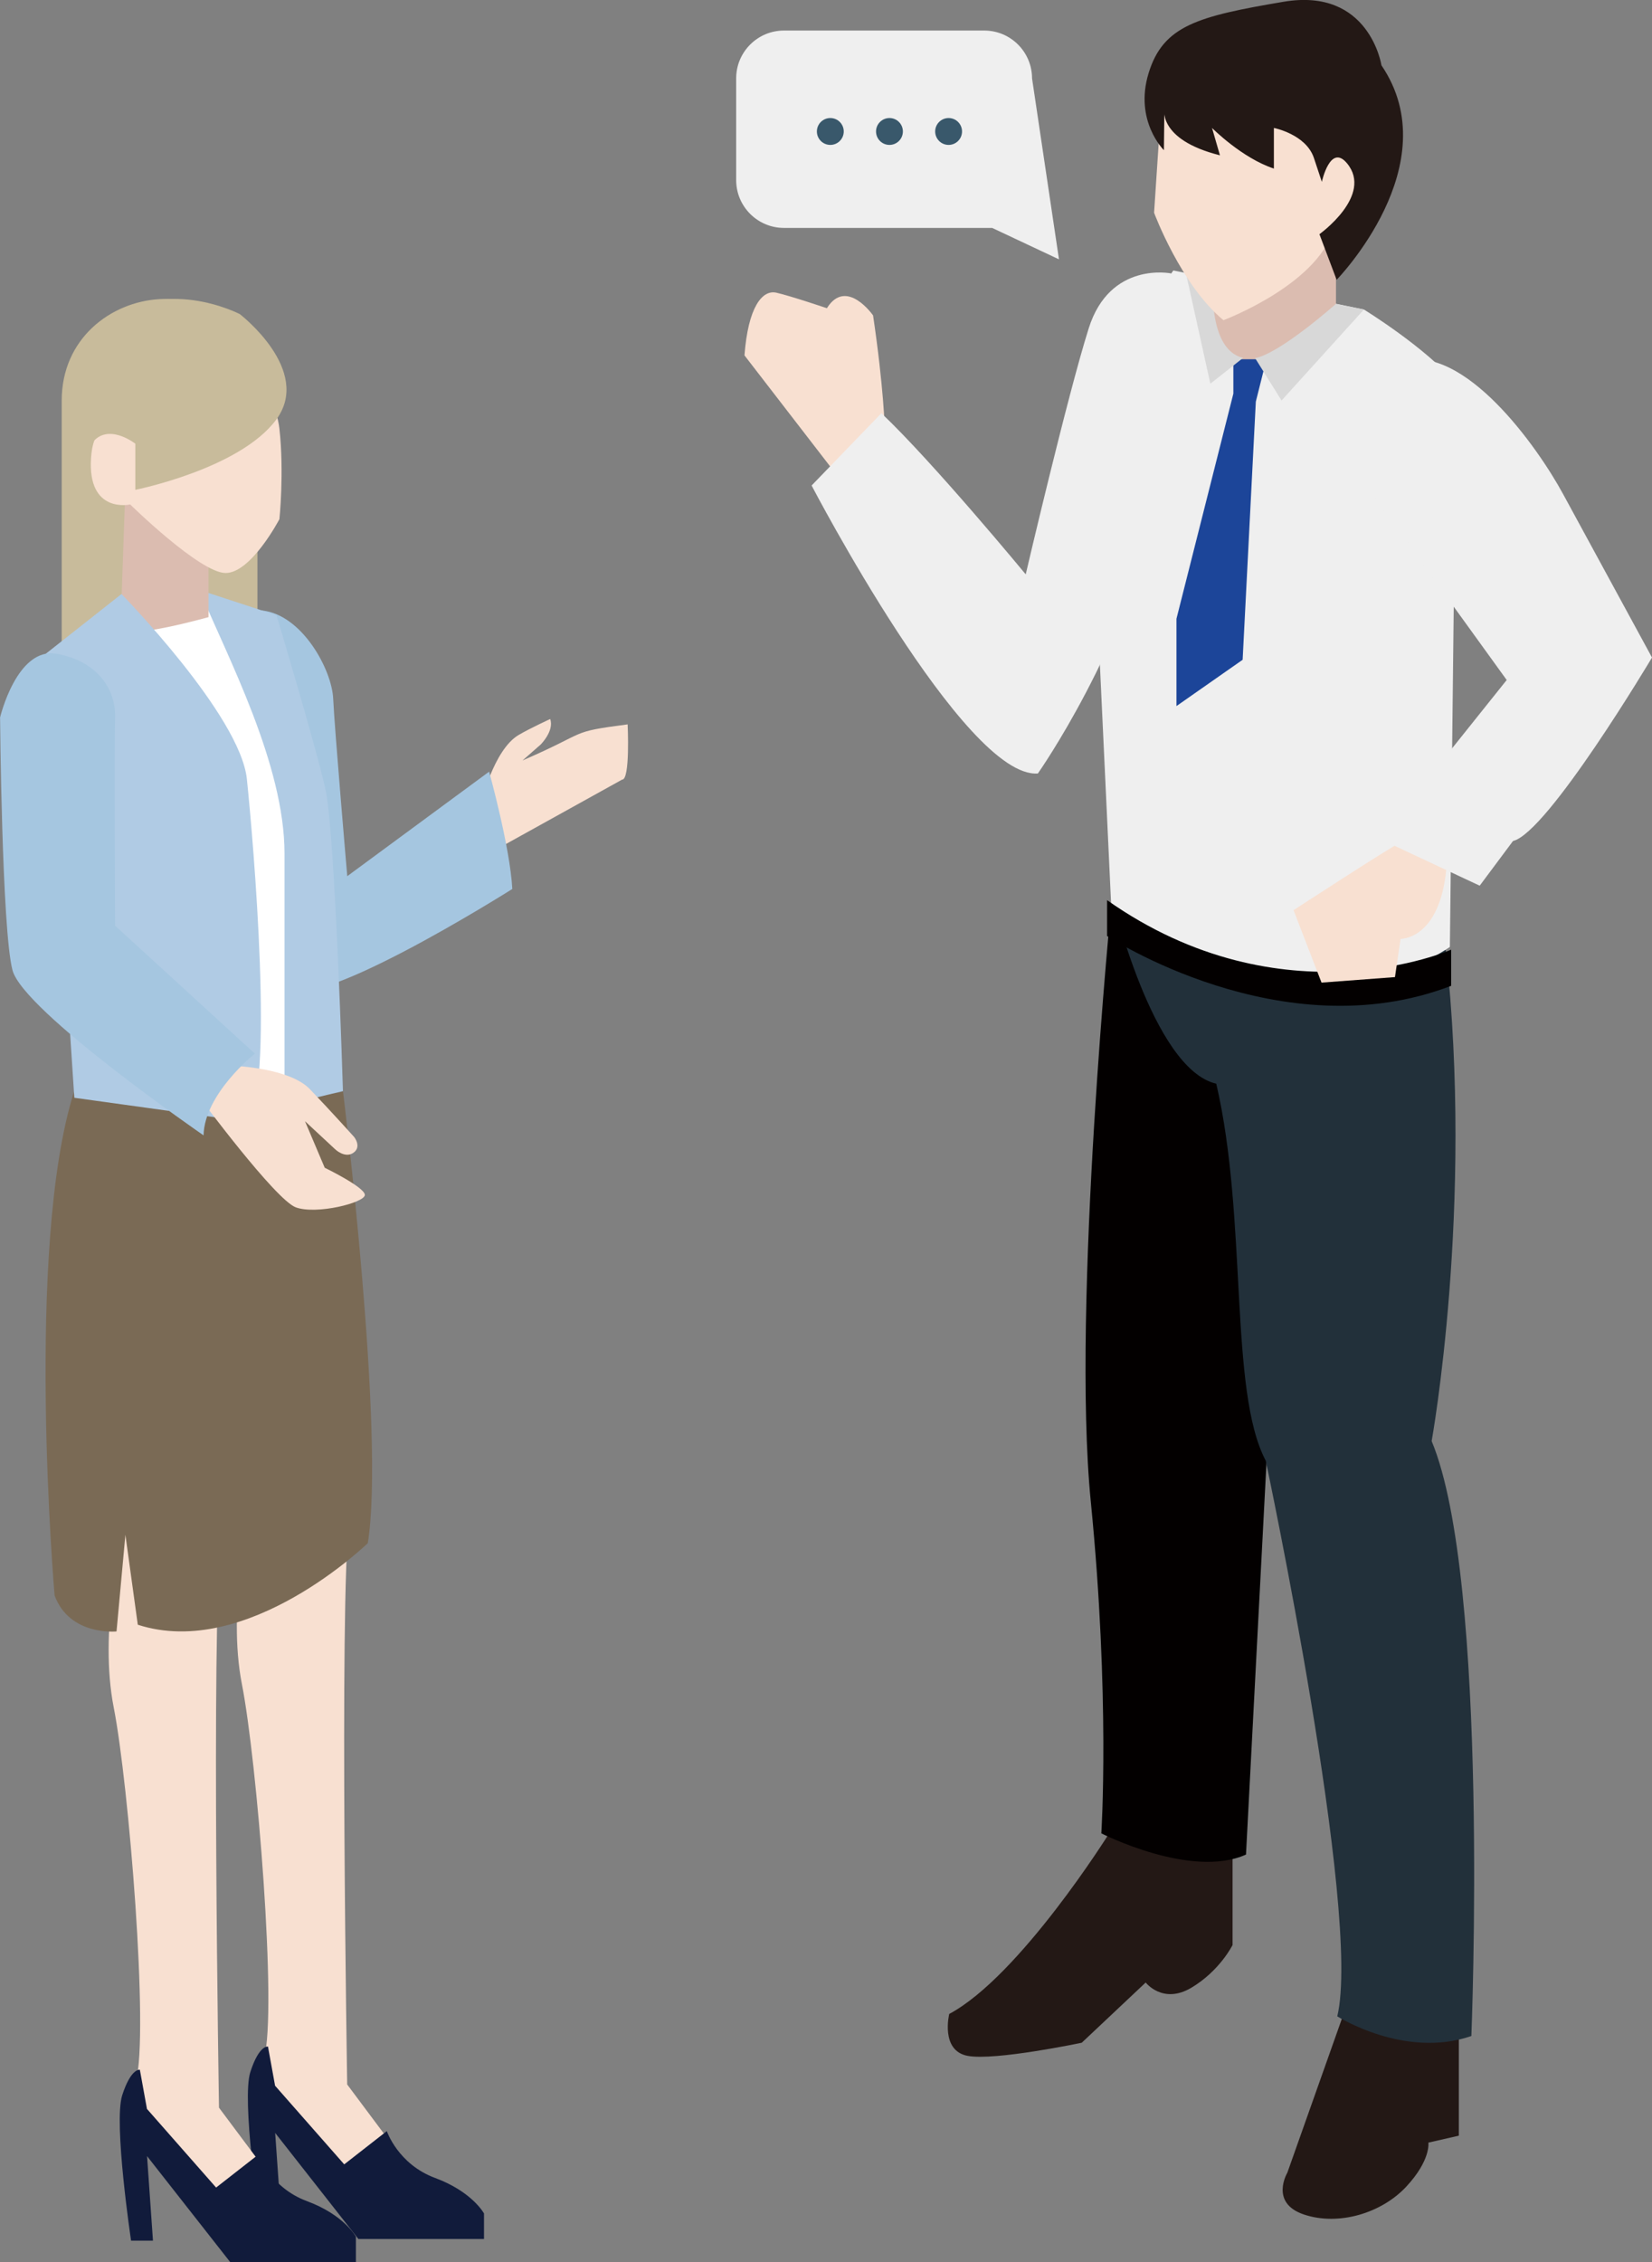 <?xml version="1.0" encoding="UTF-8"?>
<svg xmlns="http://www.w3.org/2000/svg" viewBox="0 0 206.7 282.87">
  <rect x="0" y="0" width="206.7" height="282.87" fill="#808080" stroke="none"/>
  <g id="_レイヤー_1" data-name="レイヤー_1">
    <g>
      <g>
        <path d="M138.78,229.25s-11.15,17.84-20.01,22.58c0,0-1.14,4.58,2.29,5.24,3.43.65,14.29-1.64,14.29-1.64l8-7.53s2.14,2.78,5.72.65c3.57-2.13,5.15-5.34,5.15-5.34v-12.66l-15.44-1.31Z" style="fill: #231815;"/>
        <path d="M168.68,250.22l-7.61,21.47s-2.25,3.77,2.08,5.22c4.33,1.45,9.69-.15,12.8-3.48,3.11-3.34,2.77-5.51,2.77-5.51l3.81-.87v-15.38l-13.84-1.45Z" style="fill: #231815;"/>
        <g>
          <path d="M110.7,53.58s-.12-5.08-1.46-14.14c0,0-3.34-4.79-5.78-.9,0,0-4.55-1.54-6.32-1.94-1.77-.4-3.54,1.81-3.99,7.84l11.88,15.39,5.67-6.25Z" style="fill: #f8e0d1;"/>
          <path d="M101.06,39.98c-.15.95,1.17,1.95,2.95,2.23,1.78.28,3.34-.27,3.49-1.23.15-.95-1.17-1.95-2.95-2.23-1.78-.28-3.34.27-3.49,1.23Z" style="fill: #f8e0d1;"/>
        </g>
        <path d="M146.54,34.19s-7.66-1.58-10.32,6.87c-2.67,8.45-7.88,30.76-7.88,30.76,0,0-11.56-14-18.06-20.15l-8.73,9.04s19.14,36.7,28.31,36.01c0,0,11.13-15.8,14.92-33.9,3.78-18.1,7.63-18.08,1.76-28.63Z" style="fill: #efefef;"/>
        <path d="M161.87,118.01s-13.02,1.54-22.74-5.86c0,0-5.08,51.11-2.65,75.6,2.43,24.5,1.32,41.5,1.32,41.5,0,0,11.26,5.74,18.1,2.65l5.96-113.89Z" style="fill: #030000;"/>
        <path d="M139.14,112.15s5.05,21.53,13.04,23.36c3.95,16.96,1.56,38.39,6.19,47.14,0,0,12.04,56.68,8.95,69.48,0,0,8.44,5.35,16.78,2.46,0,0,2.31-56.99-4.97-74.39,0,0,5.3-29.2,1.77-61.38l-41.74-6.67Z" style="fill: #22303a;"/>
        <path d="M170.65,38.7s7.73,4.74,11.56,9.28l-.8,70.43s-22.16,15.59-42.28-3.11l-2.09-44.56s5.79-31.62,9.77-36.92l23.84,4.88Z" style="fill: #efefef;"/>
        <path d="M167.16,25.74v12.25s-1.32,7.53-9.6,8.11c0,0-4.3-1.24-5.96-3.81v-13.08l15.56-3.48Z" style="fill: #dbbcb0;"/>
        <polygon points="154.32 49.22 154.32 44.92 158.46 44.92 157.13 50.22 155.48 82.5 147.2 88.29 147.2 77.37 154.32 49.22" style="fill: #1c4599;"/>
        <path d="M167.16,37.99s-6.98,6.21-10.12,6.79l3.31,5.3,10.3-11.37-3.49-.71Z" style="fill: #d8d8d8;"/>
        <path d="M151.78,34.72s-.8,9,3.76,10.03l-4.1,3.23-3.06-13.84,3.39.58Z" style="fill: #d8d8d8;"/>
        <path d="M145.23,14.09l-.83,12.51s3.35,9.04,8.68,13.44c0,0,12.53-4.7,13.94-12.1,0,0,4.96-1.57,3.24-7.51-1.71-5.94-5.45-2.88-5.45-2.88,0,0-7.61-14.1-19.59-3.46Z" style="fill: #f8e0d1;"/>
        <path d="M165.09,29.29l2.15,5.7s14.05-14.4,5.61-26.82c0,0-1.49-9.77-12.25-7.95-10.76,1.82-15.07,2.98-16.89,8.94-1.82,5.96,1.92,9.62,1.92,9.62l.06-5.32s-.99,3.97,6.95,5.96l-.99-3.42s3.73,3.76,7.74,5.08v-5.08s4.02.78,5.01,3.76l.99,2.98s1.05-4.85,3.15-2.32c3.33,4.02-3.46,8.87-3.46,8.87Z" style="fill: #231815;"/>
        <path d="M181.57,118.75s-21.04,9.31-43.05-6.19v4.48s21.85,14.38,43.05,6.23v-4.52Z" style="fill: #030000;"/>
        <path d="M175.05,105.46c-.76.26-13.2,8.35-13.2,8.35l3.5,9.06,9.19-.69.7-4.78s4.88.13,5.73-8.77l-5.92-3.17Z" style="fill: #f8e0d1;"/>
        <path d="M175.34,101.51l13.18-16.48-18.2-25.18s-2.86-12.47,5.02-14.68c7.87-2.21,17.01,10.67,20.23,16.6,3.23,5.93,11.13,20.45,11.13,20.45,0,0-13.05,21.92-17.39,22.94l-4.17,5.59-12.62-5.91,2.82-3.34Z" style="fill: #efefef;"/>
      </g>
      <g>
        <g>
          <path d="M31.27,177.59c.33.74,0,12.03,0,12.03,0,0-2.88,11.42-1,20.99,1.88,9.57,4.43,40.75,2.77,46.77,0,0,.11,11.91,9.08,15.47,8.97,3.56,9.52-1.23,9.52-1.23l-8.2-10.97s-.99-60.1.23-70.29l-.22-14.48-12.18,1.72Z" style="fill: #f8e0d1;"/>
          <path d="M34.43,260.82l8.64,9.82,5.33-4.16s1.39,4.14,6.04,5.86c4.65,1.72,6.12,4.44,6.12,4.44v3.19h-15.72l-10.41-13.26.74,10.57h-2.74s-2.21-14.74-1.11-18.18c1.11-3.44,2.21-3.19,2.21-3.19l.89,4.91Z" style="fill: #111b3b;"/>
        </g>
        <g>
          <path d="M15.23,180.49c.33.74,0,12.03,0,12.03,0,0-2.88,11.42-1,20.99,1.88,9.57,4.43,40.75,2.77,46.77,0,0,.11,11.91,9.08,15.47,8.97,3.56,9.52-1.23,9.52-1.23l-8.2-10.97s-.99-60.1.23-70.29l-.22-14.48-12.18,1.72Z" style="fill: #f8e0d1;"/>
          <path d="M18.4,263.72l8.64,9.82,5.33-4.16s1.39,4.14,6.04,5.86c4.65,1.72,6.12,4.44,6.12,4.44v3.19h-15.72l-10.41-13.26.74,10.57h-2.74s-2.21-14.74-1.11-18.18c1.11-3.44,2.21-3.19,2.21-3.19l.89,4.91Z" style="fill: #111b3b;"/>
        </g>
        <path d="M60.15,100.59s1.58-6.83,4.75-8.69c1.45-.85,3.94-1.99,3.94-1.99.53,1.48-1.19,3.19-1.19,3.19l-2.27,1.99c8.47-3.66,5.64-3.53,13.15-4.51,0,0,.34,6.98-.7,6.91l-14.78,8.19-2.9-5.09Z" style="fill: #f8e0d1;"/>
        <path d="M9.26,136.48c.35-1.11,29.45,1.44,33.66,0,0,0,5.31,42.88,3.1,56.48,0,0-15.06,14.64-28.78,10.2l-1.55-11.24-1.11,12.08s-5.87.6-7.75-4.5c0,0-3.76-43.53,2.44-63.01Z" style="fill: #7a6a55;"/>
        <path d="M27.18,84.8s.55-8.98,5.58-8.47c5.03.51,8.77,7.4,8.93,11.05.16,3.65,1.76,22.18,1.76,22.18l17.75-13.07s2.63,9.48,2.9,14.67c0,0-26.64,16.85-28.34,11.88-1.7-4.98-8.58-38.25-8.58-38.25Z" style="fill: #a5c6e0;"/>
        <path d="M7.72,81.14v-31.04c0-15.52,24.49-18.34,24.49,0v31.04H7.72Z" style="fill: #c8bb9b;"/>
        <path d="M11.95,77.48c.35-.8,5.05,4.39,14.17-2.75,0,0,10.89,10.63,10.6,16.77-.29,6.14,2.05,44.7,2.05,44.7,0,0-22.89-3.91-29.4-10.88,0,0-.75-40.36,2.58-47.83Z" style="fill: #fff;"/>
        <path d="M34.59,76.93l-9.63-3.15c3.54,8.45,10.64,21.8,10.64,32.97v31.45l7.31-1.77s-.97-32.28-2.19-37.74c-1.22-5.46-6.13-21.77-6.13-21.77Z" style="fill: #b0cbe4;"/>
        <path d="M15.68,61.25l-.61,17.55s.92,1.12,11.02-1.63v-10.71l-10.41-5.2Z" style="fill: #dbbcb0;"/>
        <path d="M15.2,74.28s14.86,15.17,15.69,23.14c.83,7.97,3.49,39.02,0,42.84l-21.59-2.99-3.65-55.46,9.55-7.53Z" style="fill: #b0cbe4;"/>
        <path d="M28.23,42.89s6.12,5.2,6.73,10.71c.61,5.51,0,11.32,0,11.32,0,0-3.52,6.73-6.73,6.73s-11.94-8.57-11.94-8.57c0,0-5.36,1.22-4.9-5.81.46-7.04,6.12-2.75,6.12-2.75,0,0,.46-10.86,10.71-11.63Z" style="fill: #f8e0d1;"/>
        <path d="M30.01,39.28s9.12,7,4.56,13.18c-4.56,6.18-17.64,8.79-17.64,8.79v-5.77s-3.5-2.75-5.47,0c0,0-5.78-8.38,1.52-14.83,7.3-6.45,17.03-1.37,17.03-1.37Z" style="fill: #c8bb9b;"/>
        <path d="M29.3,133.28s6.92.25,9.47,2.91c2.55,2.66,5.54,5.98,5.54,5.98,0,0,.98,1.22-.08,1.97-1.05.75-2.27-.41-2.27-.41l-3.8-3.53,2.47,5.82s5.02,2.43,5.02,3.4-6.07,2.5-8.64,1.55c-2.56-.95-12.05-13.75-12.05-13.75l4.35-3.93Z" style="fill: #f8e0d1;"/>
        <path d="M0,89.75s2.1-8.89,7.09-8c4.98.89,7.42,4.33,7.31,8-.11,3.67,0,26,0,26l17.49,16s-6.31,5-6.42,10.22c0,0-22.58-15.55-23.91-20.66-1.33-5.11-1.55-31.55-1.55-31.55Z" style="fill: #a5c6e0;"/>
      </g>
    </g>
  </g>
  <g id="_レイヤー_2" data-name="レイヤー_2">
    <g>
      <path d="M98.09,28.5h26.05l8.36,3.93-3.37-22.63c0-3.3-2.68-5.98-5.98-5.98h-25.06c-3.3,0-5.98,2.68-5.98,5.98v12.72c0,3.3,2.68,5.98,5.98,5.98Z" style="fill: #efefef;"/>
      <g>
        <circle cx="118.69" cy="16.44" r="1.68" style="fill: #39586b;"/>
        <circle cx="111.29" cy="16.44" r="1.68" style="fill: #39586b;"/>
        <circle cx="103.89" cy="16.44" r="1.68" style="fill: #39586b;"/>
      </g>
    </g>
  </g>
</svg>